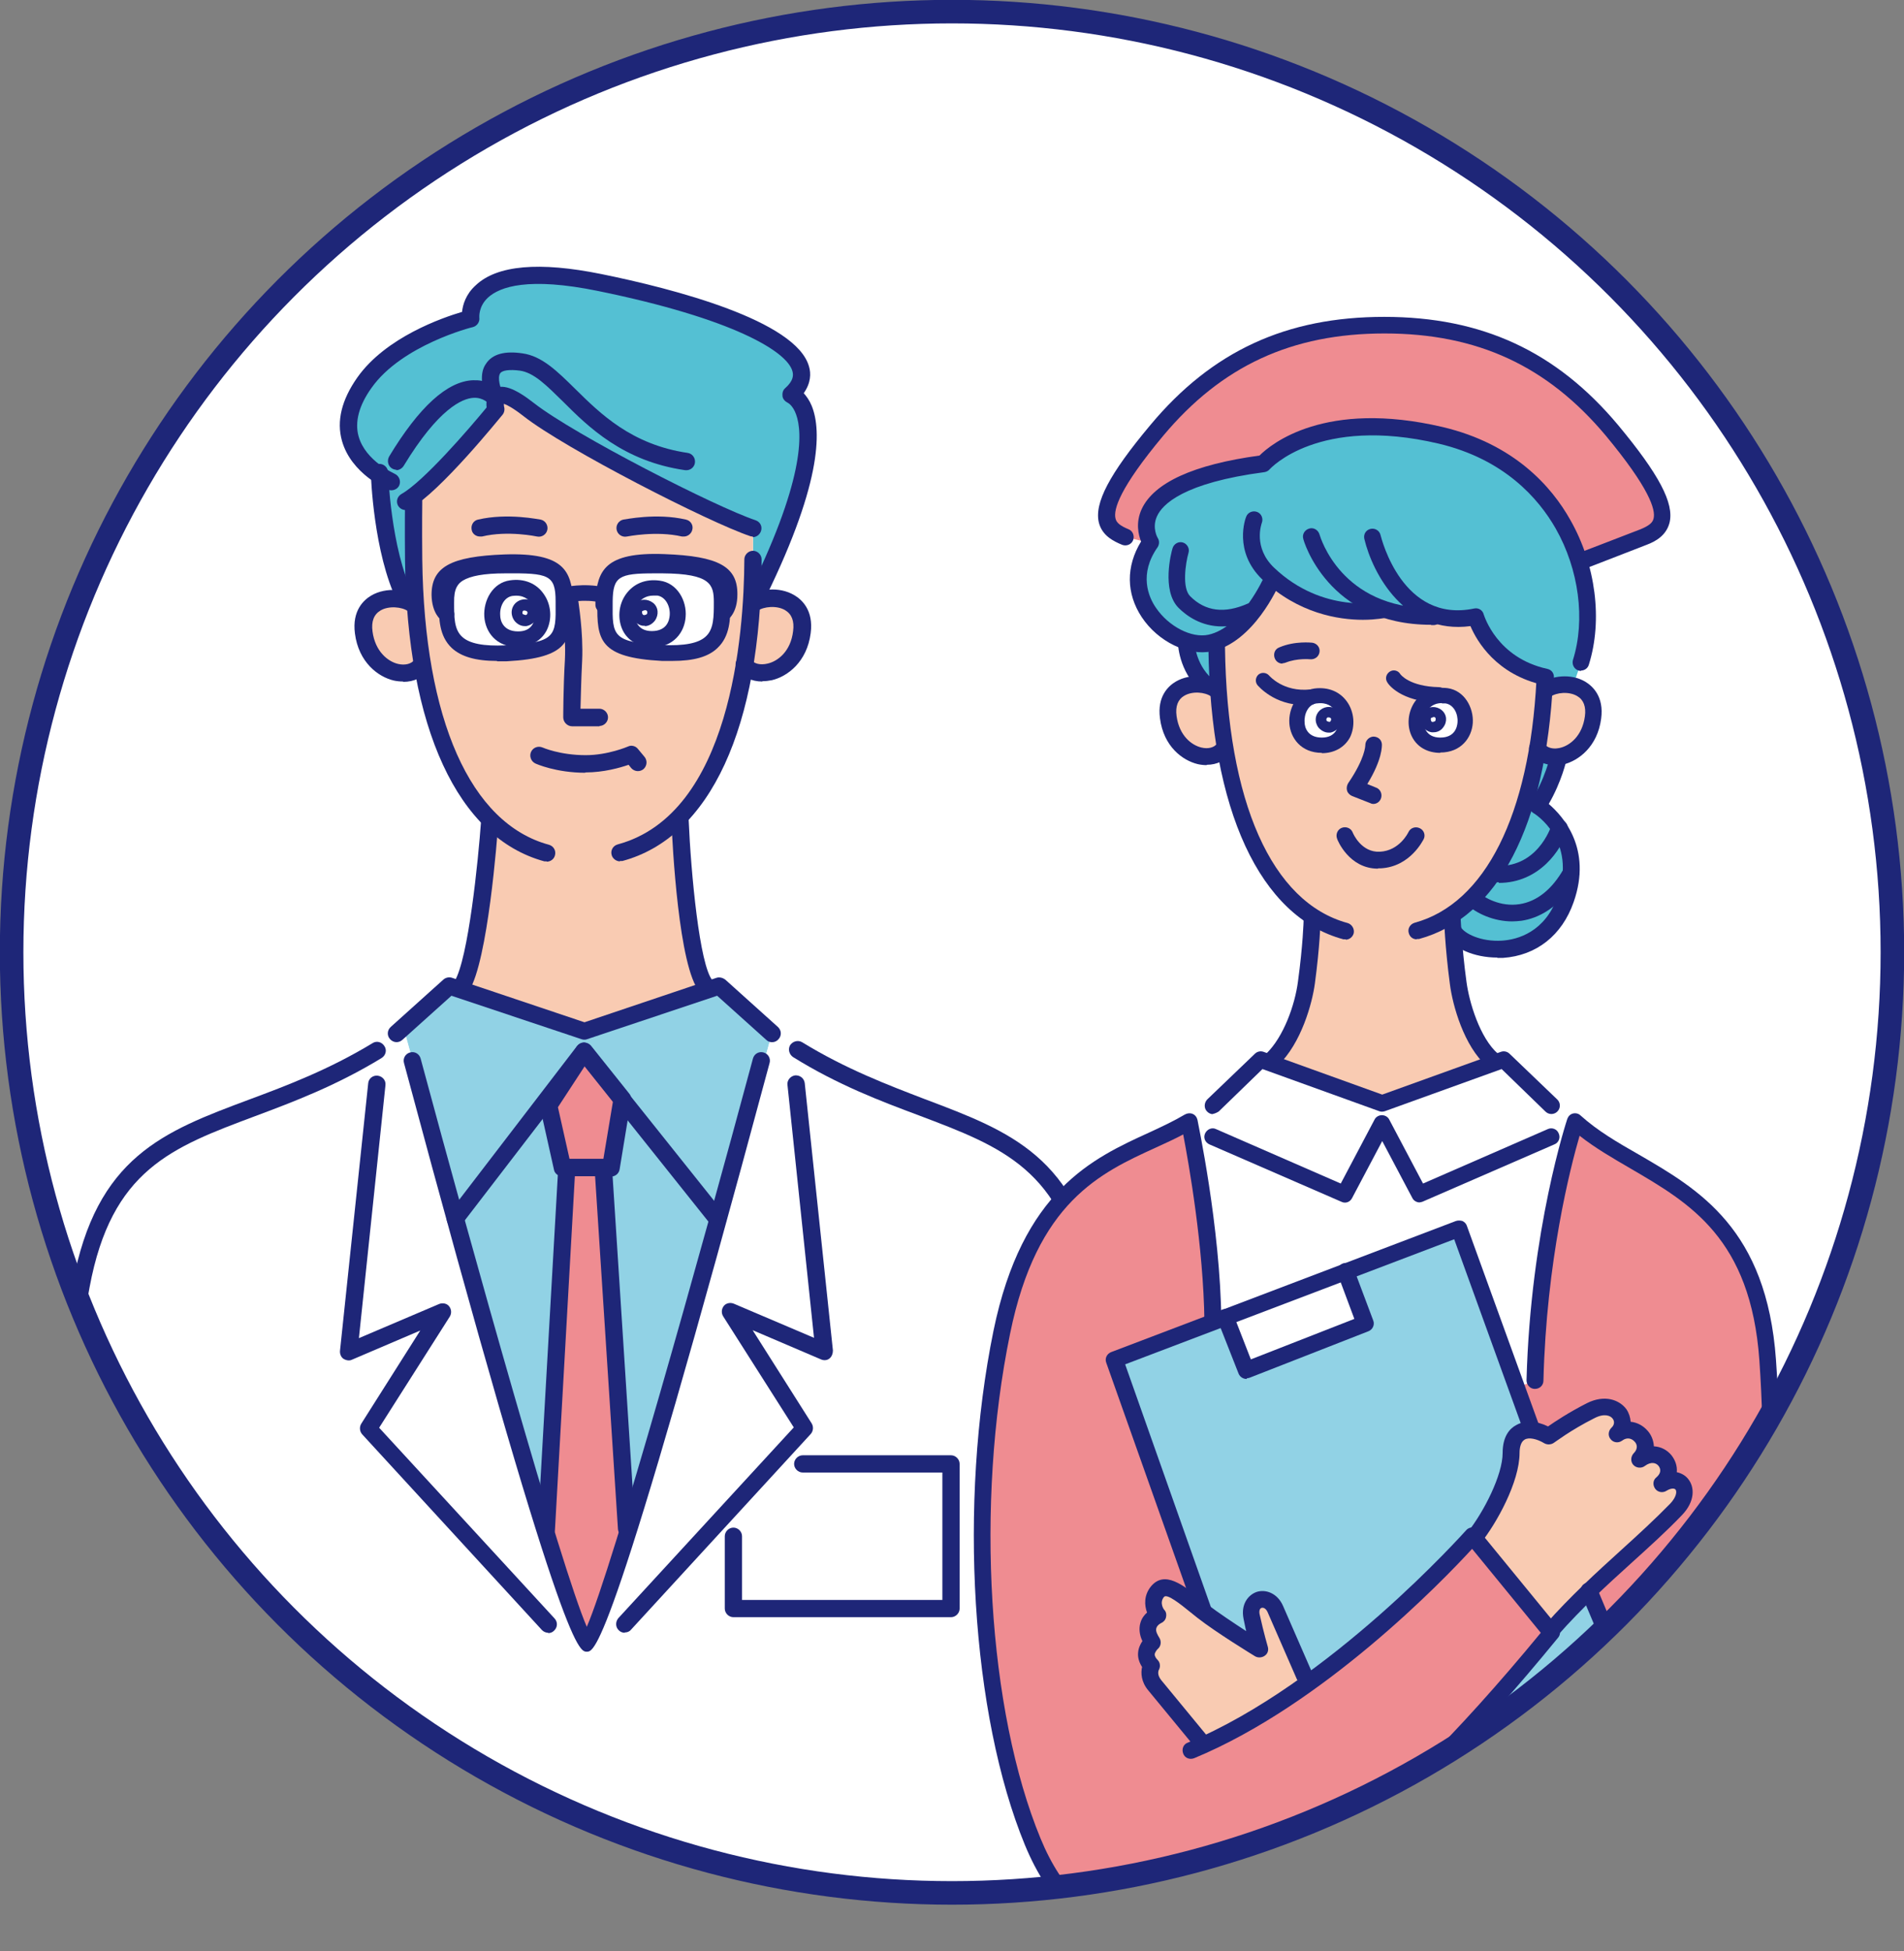 <?xml version="1.0" encoding="UTF-8"?><svg id="_レイヤー_2" xmlns="http://www.w3.org/2000/svg" xmlns:xlink="http://www.w3.org/1999/xlink" viewBox="0 0 57.4 58.8"><rect x="0" y="0" width="57.4" height="58.8" fill="#808080" stroke="none"/><defs><style>.cls-1{clip-path:url(#clippath);}.cls-2{fill:#f9cbb2;}.cls-3{fill:#ef8c91;}.cls-4,.cls-5{fill:#fff;}.cls-6{fill:#91d2e5;}.cls-7{fill:#1e2678;}.cls-8{fill:#54c0d3;}.cls-9{fill:none;}.cls-9,.cls-5{stroke:#1e2678;stroke-miterlimit:10;stroke-width:.71px;}</style><clipPath id="clippath"><circle class="cls-5" cx="28.7" cy="28.7" r="28.35"/></clipPath></defs><g id="_デザイン"><g><circle class="cls-4" cx="28.7" cy="28.7" r="28.35"/><g class="cls-1"><g><g><polygon class="cls-4" points="28.67 44.12 28.67 48.48 22.11 48.48 22.11 45.39 23.3 44.1 23.32 44.12 28.67 44.12"/><path class="cls-8" d="M14.95,12.01c-.05,.13,0,.33,0,.33,0,0-1.83,2.28-2.72,2.77h.24s-.01,.76,0,1.76c0,.43,.02,.86,.05,1.28,0,.02,0,.04,0,.06h-.09c-.07-.04-.15-.08-.25-.11l.03-.07c-.64-1.3-.76-3.36-.77-3.72-.57-.38-1.49-1.29-.44-2.77,.98-1.38,3.2-1.93,3.2-1.93,0,0-.28-1.94,3.89-1.09,4.29,.87,7.06,2.2,5.76,3.38,0,0,1.74,.57-1.15,6.31h-.05c0-.09,.01-.17,.02-.25,.02-.36,.03-.73,.03-1.1v-.95c-1.2-.4-5.51-2.59-6.76-3.57-.69-.54-.92-.49-.98-.33Z"/><path class="cls-4" d="M20,17.04c1.36,.02,1.78,.29,1.77,1.11,0,.84-.02,1.62-1.8,1.52-1.78-.09-1.74-.51-1.73-1.56,.01-1.05,.51-1.09,1.76-1.08Zm-.35,2.23c1.05,0,.96-1.43,.2-1.54-1.13-.15-1.31,1.54-.2,1.54Z"/><path class="cls-4" d="M19.85,17.73c.76,.1,.85,1.54-.2,1.54-1.11,0-.93-1.69,.2-1.54Zm-.29,.83c.13-.18-.12-.33-.23-.21-.15,.16,.1,.39,.23,.21Z"/><path class="cls-3" d="M18.91,46.07l.06,.02c-.28,.88-.53,1.64-.73,2.23-.27,.76-.46,1.2-.55,1.2-.07,0-.2-.29-.39-.79-.22-.6-.52-1.52-.86-2.62l.05-.02,.62-10.9h1.1l.7,10.88Z"/><polygon class="cls-3" points="17.61 31.69 18.75 33.12 18.41 35.19 18.2 35.19 17.1 35.19 16.95 35.19 16.53 33.32 17.61 31.69"/><path class="cls-6" d="M21.67,29.72l-.34,.11-3.72,1.25-3.73-1.25-.34-.11-1.59,1.43,.07,.11,.19-.11s.12,.45,.33,1.2c.28,1.02,.7,2.59,1.2,4.38,.2,.74,.42,1.52,.64,2.32,.69,2.47,1.44,5.07,2.05,7.06l.05-.02,.62-10.9h-.15l-.42-1.87,1.08-1.63,1.14,1.43-.34,2.07h-.21l.7,10.88,.06,.02c.59-1.87,1.3-4.28,1.97-6.61,.27-.93,.53-1.85,.77-2.72,.47-1.67,.88-3.15,1.17-4.16,.25-.9,.4-1.44,.4-1.44l-1.59-1.43Z"/><path class="cls-4" d="M16.99,18.11c.01,1.05,.05,1.47-1.73,1.56-1.78,.1-1.79-.69-1.8-1.52-.01-.82,.41-1.1,1.77-1.11,1.25-.01,1.74,.03,1.76,1.08Zm-1.38,1.15c1.11,0,.93-1.69-.2-1.54-.76,.1-.85,1.54,.2,1.54Z"/><path class="cls-4" d="M15.41,17.73c1.13-.15,1.31,1.54,.2,1.54-1.05,0-.96-1.43-.2-1.54Zm.28,.84c.13,.18,.39-.05,.24-.22-.11-.12-.38,.03-.24,.22Z"/><path class="cls-4" d="M32.94,38.75c-.98-5.37-4.61-4.47-8.89-7.11l-.78-.49s-.15,.54-.4,1.44c-.28,1.02-.69,2.5-1.17,4.16-.24,.87-.51,1.79-.77,2.72-.67,2.33-1.38,4.74-1.97,6.61-.28,.88-.53,1.64-.73,2.23-.27,.76-.46,1.2-.55,1.2-.07,0-.2-.29-.39-.79-.22-.6-.52-1.52-.86-2.62-.61-1.99-1.36-4.59-2.05-7.06-.22-.79-.44-1.58-.64-2.32-.5-1.79-.92-3.36-1.2-4.38-.2-.76-.33-1.2-.33-1.2l-.19,.11-.65,.39c-4.29,2.63-7.92,1.72-8.92,7.09-1.4,7.52-1.09,11.55-1.79,19.78l34.02,.02c-.67-8.23-.36-12.26-1.74-19.79Zm-4.27,9.73h-6.56v-3.09l1.19-1.29,.02,.02h5.35v4.36Z"/><path class="cls-2" d="M22.7,18.21h-.05c0-.09,.01-.17,.02-.25,.02-.36,.03-.73,.03-1.1v-.95c-1.2-.4-5.51-2.59-6.76-3.57-.69-.54-.92-.49-.98-.33-.05,.13,0,.33,0,.33,0,0-1.83,2.28-2.72,2.77h.24s-.01,.76,0,1.76c0,.43,.02,.86,.05,1.28,0,.02,0,.04,0,.06h-.09c-.07-.04-.15-.08-.25-.11-.53-.17-1.35,.04-1.23,.97,.15,1.2,1.37,1.51,1.73,.97h.05c.33,1.97,1,3.69,2.08,4.73l-.05,.05s-.29,4.05-.84,4.92l-.04,.11,3.73,1.25,3.72-1.25-.04-.11c-.6-.69-.79-5.02-.79-5.02l-.05-.05c1.03-1.05,1.67-2.71,1.99-4.63,.36,.54,1.58,.24,1.74-.97,.14-1.09-1.02-1.18-1.48-.85Zm-7.44,1.47c-1.78,.1-1.79-.69-1.8-1.52-.01-.82,.41-1.1,1.77-1.11,1.25-.01,1.74,.03,1.76,1.08,.01,1.05,.05,1.47-1.73,1.56Zm4.71,0c-1.78-.09-1.74-.51-1.73-1.56,.01-1.05,.51-1.09,1.76-1.08,1.36,.02,1.78,.29,1.77,1.11,0,.84-.02,1.62-1.8,1.52Z"/><g><g><path class="cls-7" d="M16.48,25.96s-.05,0-.07,0c-2.61-.71-4.14-4.02-4.2-9.09-.01-1,0-1.76,0-1.76,0-.14,.12-.26,.26-.26,.14,0,.26,.12,.26,.26,0,0-.01,.76,0,1.75,.06,4.82,1.45,7.96,3.82,8.6,.14,.04,.22,.18,.18,.32-.03,.12-.14,.19-.25,.19Z"/><path class="cls-7" d="M18.69,25.96c-.11,0-.22-.08-.25-.19-.04-.14,.04-.28,.18-.32,3.41-.92,3.81-6.32,3.82-8.59,0-.14,.12-.26,.26-.26h0c.14,0,.26,.12,.26,.26-.02,5.06-1.55,8.38-4.2,9.09-.02,0-.05,0-.07,0Z"/></g><path class="cls-7" d="M13.92,29.98s-.1-.01-.14-.04c-.12-.08-.16-.24-.08-.36,.42-.67,.72-3.69,.8-4.8,.01-.14,.14-.25,.28-.24,.14,.01,.25,.14,.24,.28-.03,.42-.31,4.14-.88,5.04-.05,.08-.13,.12-.22,.12Z"/><path class="cls-7" d="M21.29,29.98c-.07,0-.15-.03-.2-.09-.63-.72-.82-4.44-.85-5.18,0-.14,.11-.27,.25-.27,.13-.01,.27,.11,.27,.25,.07,1.64,.33,4.4,.72,4.86,.09,.11,.08,.27-.03,.37-.05,.04-.11,.06-.17,.06Z"/><path class="cls-7" d="M19.44,18.86s-.04,0-.06,0c-.15-.02-.27-.13-.32-.27-.05-.14-.01-.29,.09-.4h0c.14-.15,.37-.15,.54-.02,.16,.13,.18,.36,.05,.54-.08,.1-.19,.16-.3,.16Zm0-.47s-.07,.02-.08,.03c-.01,.02-.01,.08,.03,.11,.03,.02,.08,0,.11-.02,0,0,0,0,0,0,.01-.01,.02-.05,.01-.08,0-.02-.03-.04-.06-.04,0,0-.01,0-.02,0Zm-.11-.04h0Z"/><path class="cls-7" d="M18.08,21.89h-.83c-.07,0-.14-.03-.19-.08-.05-.05-.08-.12-.08-.19,0,0,0-.88,.05-1.73,.04-.82-.11-1.71-.11-1.72-.02-.14,.07-.28,.21-.3,.14-.03,.28,.07,.3,.21,0,.04,.16,.96,.12,1.83-.03,.56-.04,1.13-.05,1.45h.57c.14,0,.26,.12,.26,.26s-.12,.26-.26,.26Z"/><path class="cls-7" d="M17.65,23.29c-.89,0-1.49-.27-1.51-.28-.13-.06-.19-.22-.13-.35s.21-.19,.35-.13c0,0,.52,.23,1.3,.23,.67,0,1.27-.26,1.27-.26,.1-.05,.23-.02,.3,.07l.2,.24c.09,.11,.08,.27-.03,.37-.11,.09-.27,.08-.37-.03l-.08-.1c-.26,.09-.75,.23-1.3,.23h-.01Z"/><path class="cls-7" d="M23.27,31.41c-.06,0-.12-.02-.17-.07l-1.48-1.33-3.92,1.31c-.05,.02-.11,.02-.17,0l-3.92-1.31-1.48,1.33c-.11,.1-.27,.09-.37-.02-.1-.11-.09-.27,.02-.37l1.59-1.43c.07-.06,.17-.08,.26-.05l3.99,1.34,3.98-1.34c.09-.03,.19,0,.26,.05l1.59,1.43c.11,.1,.12,.26,.02,.37-.05,.06-.12,.09-.19,.09Z"/><path class="cls-7" d="M13.73,37c-.06,0-.11-.02-.16-.05-.11-.09-.14-.25-.05-.37l3.88-5.06c.05-.06,.12-.1,.2-.1h0c.08,0,.15,.04,.2,.1l4.04,5.06c.09,.11,.07,.28-.04,.37-.11,.09-.28,.07-.37-.04l-3.83-4.8-3.68,4.79c-.05,.07-.13,.1-.21,.1Z"/><path class="cls-7" d="M.66,58.78s-.01,0-.02,0c-.14-.01-.25-.14-.24-.28,.24-2.81,.36-5.17,.47-7.26,.21-4.06,.4-7.57,1.32-12.54,.71-3.84,2.75-4.6,5.32-5.56,1.13-.42,2.4-.9,3.72-1.7,.12-.08,.28-.04,.36,.09,.08,.12,.04,.28-.09,.36-1.36,.83-2.66,1.32-3.81,1.75-2.51,.94-4.33,1.61-4.99,5.16-.92,4.94-1.1,8.43-1.31,12.47-.11,2.09-.23,4.46-.47,7.28-.01,.14-.13,.24-.26,.24Z"/><path class="cls-7" d="M34.67,58.8c-.13,0-.25-.1-.26-.24-.23-2.79-.35-5.15-.45-7.23-.2-4.06-.38-7.57-1.28-12.53-.65-3.55-2.46-4.23-4.97-5.18-1.15-.43-2.45-.92-3.8-1.76-.12-.08-.16-.24-.09-.36,.08-.12,.24-.16,.36-.09,1.32,.81,2.59,1.29,3.71,1.72,2.57,.97,4.6,1.73,5.3,5.57,.91,4.99,1.09,8.52,1.29,12.6,.1,2.07,.22,4.43,.45,7.21,.01,.14-.1,.27-.24,.28,0,0-.01,0-.02,0Z"/><path class="cls-7" d="M19.65,19.5c-.39,0-.71-.18-.87-.49-.17-.34-.14-.78,.09-1.1,.23-.32,.59-.47,1.02-.41h0c.53,.07,.82,.61,.78,1.09-.03,.46-.36,.92-1.01,.92Zm.05-1.55c-.24,0-.38,.12-.45,.22-.13,.18-.15,.43-.05,.61,.08,.16,.24,.24,.45,.24,.46,0,.53-.33,.54-.48,.02-.26-.12-.55-.37-.59-.04,0-.08,0-.11,0Z"/><path class="cls-7" d="M15.82,18.87c-.12,0-.23-.06-.31-.16-.13-.18-.11-.41,.05-.55,.17-.14,.41-.13,.55,.02h0c.11,.11,.14,.26,.09,.41-.05,.15-.18,.25-.33,.28-.02,0-.04,0-.06,0Zm-.05-.36s.07,.04,.1,.02c.04-.03,.04-.08,.02-.1-.01-.01-.04-.03-.09-.03-.03,0-.04,.02-.05,.04,0,.03,0,.06,.01,.07Zm0,0h0Z"/><path class="cls-7" d="M15.61,19.5c-.66,0-.98-.46-1.01-.92-.03-.48,.25-1.02,.78-1.09h0c.42-.06,.79,.09,1.01,.41,.23,.32,.26,.76,.09,1.1-.16,.31-.48,.49-.87,.49Zm-.16-1.54h0c-.26,.04-.39,.33-.37,.59,0,.14,.08,.48,.54,.48,.22,0,.37-.08,.45-.24,.09-.18,.07-.43-.05-.61-.09-.12-.25-.26-.56-.22Z"/><path class="cls-7" d="M16.53,49.21c-.07,0-.14-.03-.19-.08l-5.42-5.9c-.08-.09-.09-.22-.03-.32l1.78-2.81-2.06,.88c-.08,.04-.18,.02-.26-.03-.07-.05-.11-.15-.1-.24l.85-8.06c.01-.14,.14-.25,.29-.23,.14,.02,.25,.14,.23,.29l-.8,7.62,2.42-1.03c.1-.04,.23-.02,.3,.07,.07,.09,.08,.21,.02,.31l-2.13,3.35,5.29,5.75c.1,.11,.09,.27-.02,.37-.05,.05-.11,.07-.18,.07Z"/><path class="cls-7" d="M17.69,49.78c-.24,0-.75,0-5.51-17.74-.04-.14,.04-.28,.18-.32,.14-.04,.28,.04,.32,.18,1.6,5.95,4.23,15.32,5.01,17.13,.78-1.8,3.41-11.18,5.01-17.13,.04-.14,.18-.22,.32-.18,.14,.04,.22,.18,.18,.32-4.77,17.74-5.27,17.74-5.51,17.74Z"/><path class="cls-7" d="M18.84,49.21c-.06,0-.13-.02-.18-.07-.11-.1-.11-.26-.02-.37l5.29-5.75-2.13-3.35c-.06-.1-.05-.22,.02-.31,.07-.09,.2-.11,.3-.07l2.42,1.03-.8-7.62c-.02-.14,.09-.27,.23-.29,.15-.01,.27,.09,.29,.23l.85,8.06c0,.09-.03,.18-.1,.24-.07,.06-.17,.07-.26,.03l-2.06-.88,1.78,2.81c.06,.1,.05,.23-.03,.32l-5.42,5.9c-.05,.06-.12,.08-.19,.08Z"/><path class="cls-7" d="M18.41,35.45h-1.46c-.12,0-.23-.08-.25-.2l-.42-1.88c-.02-.07,0-.14,.04-.2l1.07-1.63c.05-.07,.12-.11,.21-.12,.08,0,.16,.03,.22,.1l1.15,1.44c.05,.06,.07,.13,.05,.21l-.34,2.07c-.02,.13-.13,.22-.26,.22Zm-1.25-.52h1.03l.29-1.74-.85-1.06-.81,1.24,.35,1.56Z"/><path class="cls-7" d="M16.48,46.36s0,0-.02,0c-.14,0-.25-.13-.25-.28l.62-10.9c0-.14,.12-.25,.26-.25h1.1c.14,0,.25,.11,.26,.24l.7,10.88c0,.14-.1,.27-.24,.28-.14,.01-.27-.1-.28-.24l-.69-10.64h-.61l-.6,10.66c0,.14-.12,.25-.26,.25Z"/><path class="cls-7" d="M22.98,20.54c-.32,0-.59-.13-.76-.37-.08-.12-.05-.28,.07-.36,.12-.08,.28-.05,.36,.07,.08,.13,.28,.17,.49,.12,.31-.07,.7-.37,.77-.98,.04-.3-.04-.51-.24-.63-.25-.15-.65-.11-.83,.02-.12,.09-.28,.06-.36-.06-.09-.12-.06-.28,.06-.36,.33-.24,.94-.33,1.41-.05,.22,.13,.58,.45,.49,1.14-.11,.87-.7,1.31-1.17,1.42-.1,.02-.19,.03-.28,.03Z"/><path class="cls-7" d="M12.15,20.54c-.09,0-.19-.01-.28-.03-.47-.11-1.06-.55-1.17-1.42-.09-.69,.27-1.01,.49-1.14,.46-.27,1.08-.19,1.41,.05,.12,.09,.14,.25,.06,.36-.09,.12-.25,.14-.36,.06-.18-.13-.58-.17-.83-.02-.2,.12-.28,.33-.24,.63,.08,.61,.47,.91,.77,.98,.21,.05,.4,0,.49-.12,.08-.12,.24-.15,.36-.07,.12,.08,.15,.24,.07,.36-.16,.24-.44,.37-.76,.37Z"/><path class="cls-7" d="M14.98,19.92c-.64,0-1.08-.13-1.36-.39-.38-.36-.39-.87-.39-1.37,0-.32,.04-.78,.48-1.06,.31-.2,.76-.28,1.52-.29h0c1.15-.01,1.98-.02,2,1.31v.07c.01,1.1-.06,1.64-1.95,1.74-.1,0-.2,0-.29,0Zm.25-2.64h0c-.65,0-1.05,.08-1.28,.22-.14,.09-.27,.23-.26,.66,0,.44,0,.81,.24,1.03,.22,.21,.66,.29,1.31,.26,1.52-.08,1.52-.28,1.51-1.26v-.07c0-.8-.22-.85-1.52-.84Z"/><path class="cls-7" d="M20.25,19.92c-.09,0-.19,0-.29,0-1.89-.1-1.97-.63-1.95-1.74v-.06c.01-1.33,.85-1.32,2-1.31h0c1.28,.01,2.02,.24,2.01,1.35,0,.5-.01,1.01-.39,1.37-.28,.27-.72,.39-1.36,.39Zm-.53-2.64c-1.06,0-1.24,.1-1.25,.84v.06c-.01,.98-.01,1.18,1.5,1.26,.65,.03,1.09-.05,1.31-.26,.24-.22,.24-.6,.24-1.03,0-.53-.09-.86-1.54-.87-.1,0-.19,0-.27,0Z"/><path class="cls-7" d="M14.47,16.17c-.12,0-.23-.08-.25-.2-.03-.14,.05-.28,.19-.31,.9-.21,1.85,0,1.89,0,.14,.03,.23,.17,.2,.31s-.17,.23-.31,.2c0,0-.88-.19-1.66,0-.02,0-.04,0-.06,0Z"/><path class="cls-7" d="M20.62,16.17s-.04,0-.06,0c-.78-.18-1.65,0-1.66,0-.14,.03-.28-.06-.31-.2-.03-.14,.06-.28,.2-.31,.04,0,.99-.21,1.89,0,.14,.03,.23,.17,.19,.31-.03,.12-.14,.2-.25,.2Z"/><path class="cls-7" d="M17.05,18.17c-.11,0-.2-.07-.23-.18-.03-.13,.05-.26,.17-.29,.02,0,.6-.14,1.23,0,.13,.03,.21,.16,.18,.28-.03,.13-.15,.21-.28,.18-.52-.12-1,0-1.01,0-.02,0-.04,0-.06,0Z"/><path class="cls-7" d="M22.7,16.17s-.06,0-.08-.01c-1.23-.41-5.58-2.63-6.84-3.62-.32-.25-.5-.34-.59-.37,0,.03,0,.07,.01,.1,.02,.08,0,.17-.05,.23-.08,.09-1.87,2.32-2.8,2.84-.13,.07-.28,.02-.35-.1-.07-.13-.02-.28,.1-.35,.66-.37,2.01-1.93,2.57-2.61-.02-.16,0-.42,.2-.55,.26-.17,.63-.05,1.23,.42,1.23,.96,5.48,3.13,6.68,3.53,.14,.05,.21,.19,.16,.33-.04,.11-.14,.18-.25,.18Z"/><path class="cls-7" d="M22.7,18.47s-.08,0-.12-.03c-.13-.06-.18-.22-.12-.35,1.81-3.59,1.74-5.05,1.54-5.6-.1-.28-.25-.35-.25-.35-.08-.04-.15-.11-.16-.2s.01-.18,.08-.24c.26-.23,.25-.4,.22-.51-.16-.6-1.8-1.59-5.86-2.42-2.1-.43-2.96-.13-3.32,.2-.29,.27-.26,.59-.26,.6,.02,.13-.07,.26-.2,.29-.02,0-2.14,.54-3.05,1.83-.38,.53-.51,1.03-.39,1.46,.21,.75,1.08,1.12,1.09,1.13,.13,.06,.19,.21,.14,.34s-.21,.19-.34,.14c-.05-.02-1.11-.48-1.39-1.47-.17-.6-.01-1.24,.46-1.91,.86-1.22,2.58-1.81,3.16-1.98,.02-.21,.11-.53,.41-.8,.64-.61,1.92-.72,3.79-.34,2.17,.44,5.88,1.4,6.26,2.79,.06,.2,.06,.49-.16,.8,.08,.09,.17,.21,.24,.38,.31,.76,.3,2.42-1.54,6.08-.05,.09-.14,.14-.23,.14Z"/><path class="cls-7" d="M11.95,14.16s-.09-.01-.13-.04c-.12-.07-.16-.23-.09-.36,.9-1.49,1.75-2.27,2.53-2.3,.1,0,.19,0,.27,.02-.01-.18,.01-.37,.13-.53,.19-.28,.56-.38,1.09-.3,.59,.08,1.05,.54,1.59,1.07,.76,.75,1.7,1.68,3.39,1.93,.14,.02,.24,.15,.22,.3-.02,.14-.15,.24-.3,.22-1.87-.27-2.92-1.31-3.68-2.07-.49-.48-.87-.87-1.3-.93-.31-.04-.53-.01-.59,.08-.09,.13,0,.46,.1,.64,.06,.12,.02,.27-.09,.34-.11,.07-.27,.05-.35-.06,0,0-.17-.2-.47-.18-.33,.02-1.05,.32-2.1,2.05-.05,.08-.14,.13-.22,.13Z"/><path class="cls-7" d="M12.21,18.28c-.1,0-.19-.05-.23-.15-.72-1.46-.8-3.79-.8-3.88,0-.14,.11-.26,.25-.27,.15,0,.26,.11,.27,.25,0,.02,.08,2.31,.75,3.67,.06,.13,.01,.29-.12,.35-.04,.02-.08,.03-.12,.03Z"/><path class="cls-7" d="M28.67,48.74h-6.56c-.14,0-.26-.12-.26-.26v-2.18c0-.14,.12-.26,.26-.26s.26,.12,.26,.26v1.92h6.04v-3.84h-4.21c-.14,0-.26-.12-.26-.26s.12-.26,.26-.26h4.47c.14,0,.26,.12,.26,.26v4.36c0,.14-.12,.26-.26,.26Z"/><path class="cls-7" d="M13.46,18.75s-.09-.01-.13-.04c-.05-.03-.31-.23-.32-.78,0-.84,.57-1.16,2.2-1.22,1.82-.06,2,.52,2.07,1.36v.15c.02,.13-.07,.25-.2,.26-.13,0-.25-.09-.26-.22v-.15c-.06-.63-.08-.98-1.59-.92-1.75,.06-1.75,.42-1.75,.74,0,.3,.11,.39,.11,.39,.11,.07,.14,.21,.06,.32-.04,.07-.12,.11-.2,.11Z"/><path class="cls-7" d="M21.79,18.75c-.08,0-.15-.04-.2-.11-.07-.11-.04-.26,.07-.33h0s.1-.1,.1-.39c0-.32,0-.68-1.75-.74-1.51-.06-1.53,.29-1.57,.92v.15c-.02,.13-.14,.23-.27,.22-.13-.01-.23-.13-.22-.26v-.15c.07-.84,.26-1.43,2.08-1.36,1.64,.06,2.21,.38,2.2,1.22,0,.55-.27,.75-.32,.78-.04,.03-.08,.04-.13,.04Z"/></g></g><g><path class="cls-2" d="M50.1,44.73c.54-.36,.97,.19,.42,.77-.78,.81-1.69,1.57-2.6,2.45-.38,.37-.77,.76-1.14,1.19l-.04,.03-2.29-2.8c.49-.61,1.12-1.79,1.12-2.57,0-.52,.28-.71,.61-.68,.17,.01,.35,.08,.52,.18,0,0,.51-.39,1.26-.77,.75-.37,1.21,.3,.79,.7,.52-.39,1.16,.29,.68,.77,.57-.45,1.2,.26,.66,.74Z"/><path class="cls-3" d="M48.6,12.96c2.05,2.45,1.64,2.94,.95,3.22-.69,.28-1.9,.74-1.9,.74h-.04c-.51-1.65-1.84-3.23-4.17-3.78-3.84-.91-5.33,.85-5.33,.85-4.55,.6-3.4,2.38-3.4,2.38l-.77-.18c-.69-.27-1.1-.76,.95-3.22,2.05-2.45,4.4-3.17,6.86-3.17s4.81,.72,6.86,3.17Z"/><path class="cls-6" d="M47.92,47.94l1.58,3.77-2.02,1.15-3.13-.66-.09-.09c.81-.87,1.65-1.84,2.52-2.9l-.04-.05,.04-.03c.37-.43,.76-.82,1.14-1.19Z"/><path class="cls-4" d="M46.78,33.33l.72,.47s-.07,.2-.17,.58l-.54-.13-3.97,1.73-1.13-2.14v-.58l3.37-1.21,.3-.11,1.43,1.39Z"/><path class="cls-4" d="M46.78,34.26l.54,.13c-.31,1.13-.95,3.81-1.04,7.23l-.56,.21-1.73-4.78-3.41,1.3-3.62,1.37-.38,.15v-.03c-.04-2.16-.43-4.46-.62-5.49l.61-.08,3.98,1.73,1.13-2.14,1.13,2.14,3.97-1.73Z"/><path class="cls-3" d="M53.29,40.99c-.36-5.17-3.8-5.39-5.8-7.19,0,0-.07,.2-.17,.58-.31,1.13-.95,3.81-1.04,7.23l-.56,.21,.47,1.29c.17,.01,.35,.08,.52,.18,0,0,.51-.39,1.26-.77,.75-.37,1.21,.3,.79,.7,.52-.39,1.16,.29,.68,.77,.57-.45,1.2,.26,.66,.74,.54-.36,.97,.19,.42,.77-.78,.81-1.69,1.57-2.6,2.45l1.58,3.77-2.02,1.15-3.13-.66-.09-.09c.81-.87,1.65-1.84,2.52-2.9l-.04-.05-2.29-2.8-.06-.07s-2.11,2.39-4.92,4.42c-1,.72-2.09,1.39-3.2,1.89l-.05-.12s-1.13-1.37-1.4-1.7-.09-.59-.09-.59c-.36-.39,.03-.7,.03-.7-.4-.59,.16-.81,.16-.81,0,0-.29-.38-.01-.72s.76,.12,1.36,.6l-2.67-7.56,2.99-1.13v-.03c-.04-2.16-.43-4.46-.62-5.49-.06-.34-.11-.53-.11-.53-1.73,1.05-4.61,1.28-5.65,6.36-1.04,5.08-.7,11.41,.93,15.36,1.09,2.63,3.02,3.46,5.65,2.45h10.59v-.2c1.74,.12,3.31-.54,4.16-2.84,2.15-5.79,1.93-11.53,1.77-13.93Z"/><path class="cls-6" d="M45.72,41.82l.47,1.29c-.34-.03-.61,.16-.61,.68,0,.78-.64,1.96-1.12,2.57l-.06-.07s-2.11,2.39-4.92,4.42l-.13-.18s-.67-1.54-.89-2.04-.84-.34-.72,.23c.12,.56,.24,.97,.24,.97,0,0-1.16-.7-1.71-1.14l-2.67-7.56,2.99-1.13,.38-.15,.63,1.6,3.58-1.4-.59-1.57,3.41-1.3,1.73,4.78Z"/><path class="cls-4" d="M43.61,20.97c.73,.1,.82,1.49-.19,1.49-1.08,0-.9-1.64,.19-1.49Zm-.28,.81c.13-.18-.11-.32-.22-.21-.15,.15,.09,.37,.22,.21Z"/><path class="cls-4" d="M41.67,33.27v.58l-1.13,2.14-3.98-1.73-.61,.08c-.06-.34-.11-.53-.11-.53l.72-.47,1.44-1.39,.3,.11,3.37,1.21Z"/><polygon class="cls-4" points="40.57 38.34 41.16 39.91 37.58 41.31 36.95 39.71 40.57 38.34"/><path class="cls-4" d="M39.66,20.97c1.09-.15,1.27,1.49,.19,1.49-.95,0-.93-1.22-.32-1.45,.04-.02,.09-.02,.13-.03Zm.28,.81c.13,.17,.38-.05,.23-.21-.11-.12-.36,.03-.23,.21Z"/><path class="cls-2" d="M39.34,50.53l.13,.18c-1,.72-2.09,1.39-3.2,1.89l-.05-.12s-1.13-1.37-1.4-1.7-.09-.59-.09-.59c-.36-.39,.03-.7,.03-.7-.4-.59,.16-.81,.16-.81,0,0-.29-.38-.01-.72s.76,.12,1.36,.6c.55,.44,1.71,1.14,1.71,1.14,0,0-.12-.41-.24-.97-.12-.57,.5-.73,.72-.23s.89,2.04,.89,2.04Z"/><path class="cls-2" d="M47.42,20.66c-.3-.07-.63,0-.82,.14h-.04c0-.1,.01-.2,.02-.3l.03-.11c-1.7-.36-2.11-1.81-2.11-1.81-.48,.1-.9,.06-1.25-.06l-.02,.06c-.58,0-1.07-.07-1.48-.21,0,0-1.77,.4-3.33-.93l-.06,.06s-.64,1.49-1.7,1.85l.04,.15c0,.44,.02,.87,.05,1.3h-.09c-.08-.05-.18-.1-.3-.12-.51-.13-1.25,.09-1.14,.95,.15,1.17,1.33,1.46,1.68,.94h.04c.38,2.28,1.22,4.19,2.67,5.08l-.06,.11s-.02,.75-.17,1.87c-.09,.67-.43,1.74-1.04,2.33l-.04,.11,3.37,1.21,3.37-1.21-.04-.11c-.61-.52-.95-1.66-1.04-2.33-.09-.62-.13-1.19-.15-1.57-.02-.3-.02-.48-.02-.48h0c.22-.15,.42-.32,.61-.51,.22-.22,.42-.47,.61-.74,.67-.99,1.11-2.3,1.35-3.78,.13,.19,.37,.28,.63,.24,.45-.05,.96-.44,1.05-1.18,.08-.59-.24-.87-.61-.96Zm-7.58,1.8c-.95,0-.93-1.22-.32-1.45,.04-.02,.09-.02,.13-.03,1.09-.15,1.27,1.49,.19,1.49Zm3.57,0c-1.08,0-.9-1.64,.19-1.49,.73,.1,.82,1.49-.19,1.49Z"/><g><path class="cls-8" d="M47.6,16.92c-.51-1.66-1.84-3.24-4.17-3.8-3.84-.91-5.33,.85-5.33,.85-4.55,.6-3.4,2.38-3.4,2.38-.93,1.34,.05,2.65,1.07,2.98,0,0,0,.76,.61,1.3v.04c.11,.02,.21,.07,.29,.13h.09c-.03-.43-.05-.87-.05-1.31l-.04-.15c1.06-.36,1.7-1.85,1.7-1.85l.06-.06c1.56,1.33,3.33,.93,3.33,.93,.41,.14,.9,.22,1.48,.21l.02-.06c.35,.12,.77,.16,1.25,.06,0,0,.41,1.45,2.11,1.81l-.03,.11c0,.1-.01,.19-.02,.29h.04c.19-.14,.53-.2,.82-.13l.24-.7c.28-.87,.28-1.97-.06-3.04Z"/><path class="cls-8" d="M46.35,24.28c.47-.7,.63-1.48,.63-1.48-.26,.03-.5-.05-.63-.24-.24,1.47-.68,2.79-1.35,3.78-.19,.27-.39,.52-.61,.74-.19,.19-.39,.36-.61,.5h0s0,.18,.02,.48c.35,.68,2.68,1.08,3.39-.96,.1-.29,.15-.56,.17-.8,.03-.57-.14-1.02-.36-1.34-.29-.45-.66-.67-.66-.67Z"/></g><g><g><path class="cls-7" d="M40.57,28.31s-.04,0-.07,0c-2.52-.68-4.01-3.89-4.07-8.8,0-.14,.11-.25,.25-.26,0,0,0,0,0,0,.14,0,.25,.11,.25,.25,.06,4.67,1.41,7.7,3.7,8.32,.13,.04,.21,.18,.18,.31-.03,.11-.13,.19-.24,.19Z"/><path class="cls-7" d="M42.71,28.31c-.11,0-.21-.07-.24-.19-.04-.13,.04-.27,.18-.31,2.12-.58,3.46-3.24,3.67-7.32,0-.14,.13-.24,.26-.24,.14,0,.25,.13,.24,.26-.22,4.37-1.66,7.14-4.04,7.79-.02,0-.04,0-.07,0Z"/></g><path class="cls-7" d="M38.35,32.2c-.07,0-.13-.03-.18-.08-.1-.1-.09-.26,0-.36,.53-.51,.87-1.48,.96-2.18,.15-1.09,.17-1.83,.17-1.84,0-.14,.13-.25,.26-.25,.14,0,.25,.12,.25,.26,0,.03-.02,.78-.17,1.89-.08,.6-.41,1.8-1.11,2.47-.05,.05-.11,.07-.17,.07Z"/><path class="cls-7" d="M45,32.2c-.06,0-.12-.02-.17-.06-.7-.61-1.04-1.85-1.12-2.48-.15-1.12-.18-2.03-.18-2.07,0-.14,.11-.26,.24-.26,.14,0,.26,.11,.26,.24,0,0,.03,.93,.18,2.02,.08,.61,.4,1.69,.95,2.17,.11,.09,.12,.25,.03,.36-.05,.06-.12,.09-.19,.09Z"/><path class="cls-7" d="M43.22,22.07s-.04,0-.06,0c-.14-.02-.26-.12-.31-.26-.05-.13-.01-.28,.09-.39h0c.13-.14,.36-.15,.52-.02,.16,.13,.18,.35,.05,.52-.07,.1-.18,.15-.29,.15Zm0-.46s-.06,.02-.08,.03c-.01,.02-.01,.08,.02,.11,.03,.02,.08,0,.11-.02h0s.02-.05,.01-.08c0-.02-.03-.04-.05-.04,0,0-.01,0-.02,0Zm-.11-.04h0Z"/><path class="cls-7" d="M36.57,33.58c-.07,0-.13-.03-.18-.08-.1-.1-.09-.26,0-.36l1.44-1.38c.07-.07,.17-.09,.26-.06l3.58,1.29,3.58-1.29c.09-.03,.19-.01,.26,.06l1.44,1.38c.1,.1,.1,.26,0,.36-.1,.1-.26,.1-.36,0l-1.32-1.28-3.52,1.27c-.06,.02-.12,.02-.17,0l-3.52-1.27-1.32,1.28s-.11,.07-.18,.07Z"/><path class="cls-7" d="M42.8,36.24c-.09,0-.18-.05-.22-.13l-.91-1.72-.91,1.72c-.06,.12-.2,.17-.32,.11l-3.98-1.73c-.13-.06-.19-.2-.13-.33,.06-.13,.21-.19,.33-.13l3.76,1.64,1.02-1.93c.04-.08,.13-.13,.22-.13h0c.09,0,.18,.05,.22,.13l1.02,1.93,3.76-1.64c.13-.06,.28,0,.33,.13,.06,.13,0,.28-.13,.33l-3.98,1.73s-.07,.02-.1,.02Z"/><path class="cls-7" d="M43.42,22.69c-.38,0-.69-.17-.85-.48-.17-.33-.13-.76,.09-1.07,.22-.31,.58-.45,.98-.4h0c.51,.07,.79,.59,.76,1.05-.03,.44-.35,.89-.98,.89Zm.05-1.5c-.23,0-.36,.11-.44,.22-.12,.17-.14,.42-.05,.59,.08,.15,.23,.23,.44,.23,.44,0,.51-.32,.52-.46,.02-.25-.11-.53-.36-.57h0s-.07,0-.11,0Z"/><path class="cls-7" d="M40.05,22.08c-.11,0-.22-.06-.3-.15-.13-.17-.11-.39,.05-.53,.16-.13,.39-.13,.53,.02h0c.1,.11,.13,.26,.09,.39-.05,.14-.17,.24-.31,.27-.02,0-.04,0-.06,0Zm.05-.45l-.1,.1s.07,.04,.1,.02c.03-.03,.04-.08,.02-.1,0,0-.01-.01-.02-.02Zm-.05-.01s0,0-.01,0c-.03,0-.04,.02-.05,.04-.01,.03,0,.06,.01,.07l.1-.1s-.03-.01-.05-.01Z"/><path class="cls-7" d="M39.85,22.69c-.63,0-.95-.45-.98-.89-.03-.46,.24-.98,.76-1.05h0c.41-.05,.76,.09,.98,.4,.22,.31,.25,.74,.09,1.07-.16,.3-.47,.48-.85,.48Zm-.16-1.49c-.25,.03-.38,.32-.36,.57,0,.14,.08,.46,.52,.46,.21,0,.36-.08,.44-.23,.09-.18,.07-.42-.05-.59-.08-.12-.24-.25-.54-.21h0Z"/><path class="cls-7" d="M46.87,23.06c-.31,0-.57-.13-.73-.36-.08-.12-.05-.27,.07-.35,.12-.08,.27-.05,.35,.07,.08,.12,.27,.17,.47,.12,.3-.07,.67-.36,.75-.95,.04-.29-.04-.5-.23-.61-.25-.15-.63-.11-.81,.02-.11,.08-.27,.06-.35-.05-.08-.11-.06-.27,.05-.35,.32-.23,.91-.32,1.36-.05,.21,.13,.56,.44,.47,1.11-.11,.84-.68,1.27-1.14,1.38-.09,.02-.19,.03-.27,.03Z"/><path class="cls-7" d="M36.38,23.06c-.09,0-.18-.01-.27-.03-.46-.11-1.03-.53-1.14-1.38-.09-.67,.26-.98,.48-1.11,.45-.26,1.04-.18,1.36,.05,.11,.08,.14,.24,.05,.35-.08,.11-.24,.14-.35,.05-.18-.13-.56-.17-.81-.02-.19,.11-.27,.32-.23,.61,.08,.59,.45,.88,.75,.95,.2,.05,.39,0,.47-.12,.08-.12,.23-.15,.35-.07,.12,.08,.15,.23,.07,.35-.16,.23-.42,.36-.73,.36Z"/><path class="cls-7" d="M41.41,24.23s-.06,0-.09-.02l-.56-.22c-.07-.03-.13-.09-.15-.16-.02-.07-.01-.15,.03-.22,.52-.76,.52-1.14,.52-1.15,0-.14,.11-.25,.24-.26,.14,0,.25,.09,.26,.23,0,.05,.02,.45-.44,1.2l.27,.11c.13,.05,.19,.2,.14,.33-.04,.1-.13,.16-.23,.16Z"/><path class="cls-7" d="M39.32,21.25c-.91,0-1.38-.57-1.41-.6-.08-.1-.06-.24,.03-.32,.1-.08,.24-.06,.32,.03,.02,.02,.43,.5,1.23,.42,.12-.02,.24,.08,.25,.21,.01,.13-.08,.24-.21,.25-.08,0-.15,.01-.23,.01Z"/><path class="cls-7" d="M43.36,21.18h0c-1.15-.04-1.51-.56-1.54-.62-.07-.11-.03-.25,.08-.32,.11-.07,.25-.03,.31,.07,.01,.02,.28,.38,1.17,.4,.13,0,.23,.11,.22,.24,0,.12-.11,.22-.23,.22Z"/><path class="cls-7" d="M38.66,20c-.1,0-.19-.06-.23-.16-.05-.13,0-.28,.14-.33,.47-.2,.97-.14,.99-.14,.14,.02,.24,.14,.22,.28-.02,.14-.14,.23-.28,.22,0,0-.39-.04-.74,.1-.03,.01-.06,.02-.1,.02Z"/><path class="cls-7" d="M41.54,26.18c-.87,0-1.22-.86-1.23-.9-.05-.13,.01-.28,.14-.33,.13-.05,.28,.01,.33,.14,.01,.03,.26,.61,.82,.58,.59-.03,.85-.57,.86-.59,.06-.13,.21-.18,.34-.12,.13,.06,.18,.21,.12,.33-.02,.03-.4,.83-1.29,.88-.03,0-.05,0-.08,0Z"/><path class="cls-7" d="M41.09,18.68c-.74,0-1.95-.19-3.03-1.21-.89-.85-.51-1.86-.49-1.9,.05-.13,.2-.19,.33-.14,.13,.05,.19,.2,.14,.33-.01,.03-.27,.74,.37,1.35,1.47,1.4,3.2,1.04,3.27,1.02,.14-.03,.27,.06,.3,.19s-.06,.27-.19,.3c-.03,0-.3,.06-.7,.06Z"/><path class="cls-7" d="M43.14,18.83c-3.12,0-3.85-2.56-3.85-2.59-.04-.13,.04-.27,.18-.31,.13-.04,.27,.04,.31,.18,.03,.09,.65,2.22,3.37,2.22,.03,0,.06,0,.08,0,.14,0,.25,.11,.25,.25,0,.14-.11,.25-.25,.26-.03,0-.05,0-.08,0Z"/><path class="cls-7" d="M46.6,20.65s-.04,0-.05,0c-1.44-.31-2.03-1.33-2.22-1.78-1.97,.26-2.95-1.58-3.2-2.63-.03-.14,.05-.27,.19-.3,.13-.03,.27,.05,.3,.19,.03,.11,.66,2.66,2.82,2.21,.13-.03,.26,.05,.29,.18,.02,.05,.4,1.31,1.92,1.64,.14,.03,.22,.16,.19,.3-.03,.12-.13,.2-.25,.2Z"/><path class="cls-7" d="M47.67,20.22s-.05,0-.08-.01c-.13-.04-.21-.18-.17-.32,.38-1.21,.18-2.73-.52-3.96-.52-.91-1.55-2.09-3.53-2.56-3.62-.85-5.07,.75-5.09,.77-.04,.05-.1,.08-.16,.09-2.44,.32-3.08,.97-3.24,1.33-.16,.35,.02,.65,.02,.65,.06,.09,.05,.2,0,.28-.57,.81-.28,1.5-.05,1.83,.38,.56,1.07,.92,1.58,.81,1.01-.22,1.67-1.73,1.68-1.74,.06-.13,.2-.19,.33-.13,.13,.05,.19,.2,.13,.33-.03,.07-.77,1.77-2.04,2.04-.71,.15-1.62-.29-2.11-1.03-.47-.71-.48-1.53-.02-2.28-.08-.2-.17-.57,.02-.98,.37-.79,1.56-1.34,3.55-1.61,.35-.35,1.98-1.69,5.52-.86,2.16,.51,3.29,1.8,3.85,2.8,.77,1.35,.98,3.02,.56,4.36-.03,.11-.13,.18-.24,.18Z"/><path class="cls-7" d="M36.84,18.88c-.63,0-1.07-.32-1.31-.56-.52-.52-.22-1.68-.18-1.8,.04-.13,.18-.21,.31-.17,.13,.04,.21,.18,.17,.31-.09,.32-.2,1.06,.05,1.31,.46,.46,1.04,.53,1.74,.22,.13-.06,.28,0,.33,.13,.06,.13,0,.28-.13,.33-.37,.17-.7,.23-.99,.23Z"/><path class="cls-7" d="M47.74,17.15l-.18-.47s1.21-.46,1.9-.73c.24-.1,.36-.19,.39-.32,.07-.27-.13-.92-1.44-2.5-1.76-2.1-3.87-3.08-6.67-3.08s-4.91,.98-6.67,3.08c-1.32,1.58-1.51,2.23-1.44,2.5,.03,.13,.15,.22,.39,.32,.13,.05,.19,.2,.14,.33-.05,.13-.2,.19-.33,.14-.27-.11-.6-.28-.7-.66-.15-.59,.31-1.47,1.55-2.95,1.86-2.23,4.1-3.26,7.05-3.26s5.19,1.04,7.05,3.26c1.23,1.48,1.7,2.36,1.55,2.95-.1,.38-.42,.56-.69,.66-.69,.27-1.91,.74-1.91,.74Z"/><path class="cls-7" d="M36.37,20.89c-.06,0-.12-.02-.17-.06-.68-.61-.69-1.45-.69-1.49,0-.14,.11-.25,.25-.25h0c.14,0,.25,.11,.25,.25,0,.01,.02,.66,.52,1.11,.1,.09,.11,.25,.02,.36-.05,.06-.12,.08-.19,.08Z"/><path class="cls-7" d="M45.14,28.86c-.7,0-1.35-.28-1.55-.69-.06-.12-.01-.28,.11-.34,.13-.06,.28-.01,.34,.11,.1,.19,.6,.45,1.24,.41,.46-.03,1.3-.25,1.68-1.34,.59-1.68-.68-2.48-.74-2.51-.06-.04-.1-.09-.11-.16s0-.14,.04-.19c.43-.66,.59-1.38,.59-1.39,.03-.14,.16-.22,.3-.19,.14,.03,.22,.16,.19,.3,0,.03-.15,.69-.54,1.36,.42,.36,1.32,1.34,.75,2.96-.35,1-1.12,1.61-2.13,1.68-.06,0-.12,0-.17,0Z"/><path class="cls-7" d="M45.59,27.77c-.56,0-1.08-.24-1.37-.51-.1-.09-.11-.25-.01-.36,.1-.1,.26-.11,.36-.01,.17,.16,.66,.45,1.24,.36,.52-.08,.98-.44,1.34-1.08,.07-.12,.22-.16,.34-.09,.12,.07,.16,.22,.09,.34-.56,.97-1.24,1.26-1.71,1.33-.1,.01-.19,.02-.29,.02Z"/><path class="cls-7" d="M45.19,26.59c-.07,0-.14,0-.21,0-.14-.01-.24-.13-.23-.27s.13-.24,.27-.23c1.31,.12,1.73-1.15,1.75-1.21,.04-.13,.18-.21,.32-.16,.13,.04,.21,.18,.16,.32-.18,.56-.83,1.57-2.07,1.57Z"/><path class="cls-7" d="M34.77,58.63c-.2,0-.4-.01-.59-.04-1.45-.21-2.55-1.22-3.28-2.98-1.62-3.93-2.01-10.31-.95-15.5,.87-4.23,2.99-5.2,4.7-5.98,.39-.18,.75-.35,1.07-.54,.07-.04,.16-.05,.23-.02,.08,.03,.13,.1,.15,.18,0,.03,.69,3.21,.72,6.07,0,.14-.11,.25-.25,.26-.16-.01-.25-.11-.26-.25-.03-2.27-.47-4.75-.64-5.64-.26,.14-.53,.26-.81,.39-1.69,.77-3.6,1.64-4.41,5.62-1.05,5.11-.67,11.36,.92,15.21,.65,1.58,1.62,2.48,2.88,2.67,2.83,.42,7.15-2.73,12.2-8.87l-2.07-2.53c-.88,.96-4.49,4.7-8.38,6.31-.13,.05-.28,0-.33-.14-.05-.13,0-.28,.14-.33,4.28-1.78,8.35-6.36,8.39-6.4,.05-.06,.11-.08,.19-.09,.07,0,.14,.04,.19,.09l2.39,2.92c.08,.09,.08,.23,0,.32-4.97,6.08-9.17,9.26-12.21,9.26Z"/><path class="cls-7" d="M47.75,58.03c-2.16,0-4.6-1.29-6.33-2.21-.2-.11-.39-.21-.57-.3-.12-.06-.17-.22-.11-.34,.06-.12,.22-.17,.34-.11,.18,.09,.37,.2,.58,.3,2.08,1.1,5.23,2.77,7.47,1.91,.96-.37,1.69-1.19,2.16-2.46,1.5-4.04,2.1-8.82,1.75-13.82-.26-3.68-2.1-4.74-3.88-5.78-.55-.32-1.07-.62-1.54-.99-.28,.96-1,3.77-1.09,7.38,0,.14-.11,.25-.26,.25-.14,0-.25-.12-.25-.26,.12-4.54,1.22-7.85,1.23-7.88,.03-.08,.09-.14,.17-.16s.17,0,.23,.06c.51,.46,1.11,.81,1.76,1.18,1.81,1.05,3.85,2.24,4.13,6.18,.36,5.08-.26,9.93-1.78,14.03-.52,1.4-1.35,2.33-2.45,2.75-.49,.19-1.02,.27-1.56,.27Z"/><path class="cls-7" d="M46.78,49.38c-.06,0-.12-.02-.17-.06-.1-.09-.12-.25-.02-.36,.75-.85,1.53-1.56,2.28-2.24,.53-.48,1.02-.93,1.48-1.4,.19-.2,.21-.37,.16-.43-.04-.04-.14-.04-.27,.04-.11,.07-.26,.05-.34-.06-.08-.11-.07-.26,.03-.34,.2-.17,.1-.31,.07-.35-.07-.09-.22-.14-.41,0-.1,.08-.26,.07-.35-.03-.09-.1-.08-.25,.01-.35,.16-.16,.08-.3,.03-.35-.08-.09-.22-.15-.38-.03-.11,.08-.26,.06-.34-.04-.09-.1-.08-.25,.02-.35,.09-.08,.1-.19,.04-.27-.07-.1-.26-.17-.55-.02-.72,.36-1.21,.74-1.22,.74-.08,.06-.2,.07-.29,.02-.23-.14-.48-.19-.6-.11-.12,.07-.15,.26-.15,.4,0,.87-.69,2.12-1.18,2.73-.09,.11-.25,.13-.36,.04-.11-.09-.13-.25-.04-.36,.51-.64,1.07-1.75,1.07-2.41,0-.51,.22-.74,.41-.84,.26-.15,.61-.13,.96,.04,.2-.14,.62-.42,1.17-.7,.54-.27,.98-.1,1.19,.18,.08,.12,.12,.25,.13,.38,.2,.02,.38,.12,.51,.27,.11,.12,.18,.29,.19,.47,.21,.01,.4,.11,.53,.27,.11,.14,.18,.32,.16,.51,.14,.03,.26,.1,.34,.2,.2,.24,.22,.68-.19,1.1-.47,.49-.97,.94-1.5,1.42-.74,.67-1.51,1.37-2.24,2.2-.05,.06-.12,.09-.19,.09Z"/><path class="cls-7" d="M36.02,52.65s-1.13-1.37-1.4-1.7c-.22-.26-.23-.53-.19-.71-.11-.17-.13-.32-.12-.43,.01-.14,.07-.26,.13-.35-.09-.19-.11-.38-.06-.55,.04-.14,.12-.24,.2-.31-.08-.22-.1-.52,.12-.79,.41-.49,.97-.04,1.52,.4l.2,.16c.3,.23,.78,.55,1.15,.79-.03-.11-.05-.24-.08-.37-.09-.44,.14-.72,.39-.81,.27-.09,.63,.03,.8,.42,.22,.5,.89,2.04,.89,2.04l-.46,.2s-.67-1.54-.89-2.04c-.05-.12-.13-.16-.19-.14-.06,.02-.08,.11-.05,.22,.12,.54,.24,.95,.24,.95,.03,.1,0,.21-.09,.27-.08,.06-.2,.07-.29,.02-.05-.03-1.18-.72-1.74-1.16l-.2-.16c-.32-.26-.72-.58-.81-.47-.15,.18,0,.39,.02,.4,.05,.06,.06,.14,.04,.22-.02,.08-.08,.14-.15,.17h0s-.11,.05-.14,.15c-.03,.09,.04,.21,.09,.29,.07,.11,.05,.26-.05,.34-.02,.02-.08,.09-.09,.16,0,.05,.03,.11,.09,.17,.08,.08,.09,.21,.03,.31,0,.01-.06,.13,.08,.3,.27,.33,1.4,1.7,1.4,1.7l-.39,.32Z"/><path class="cls-7" d="M36.27,48.8c-.1,0-.2-.06-.24-.17l-2.68-7.56c-.05-.13,.02-.27,.15-.32l10.39-3.95c.06-.02,.13-.02,.2,0,.06,.03,.11,.08,.13,.14l2.2,6.07c.05,.13-.02,.28-.15,.32-.13,.05-.28-.02-.32-.15l-2.11-5.83-9.92,3.77,2.59,7.33c.05,.13-.02,.28-.15,.32-.03,0-.06,.01-.08,.01Z"/><path class="cls-7" d="M47.48,53.11c-.09,0-.17-.05-.22-.13-.07-.12-.03-.28,.09-.34l1.82-1.04-1.5-3.56c-.05-.13,0-.28,.14-.33,.13-.05,.28,0,.33,.14l1.58,3.77c.05,.12,0,.25-.11,.32l-2.02,1.15s-.08,.03-.12,.03Z"/><path class="cls-7" d="M47.48,53.11s-.03,0-.05,0l-3.13-.66c-.14-.03-.22-.16-.2-.3,.03-.14,.16-.22,.3-.2l3.13,.66c.14,.03,.22,.16,.2,.3-.02,.12-.13,.2-.25,.2Z"/><path class="cls-7" d="M37.58,41.56c-.1,0-.2-.06-.24-.16l-.63-1.6c-.05-.13,.01-.28,.14-.33,.13-.05,.28,.01,.33,.14l.53,1.36,3.12-1.22-.5-1.34c-.05-.13,.02-.28,.15-.33,.13-.05,.28,.02,.33,.15l.59,1.57c.05,.13-.02,.27-.14,.32l-3.58,1.4s-.06,.02-.09,.02Z"/></g></g></g></g><circle class="cls-9" cx="28.7" cy="28.7" r="28.35"/></g></g></svg>